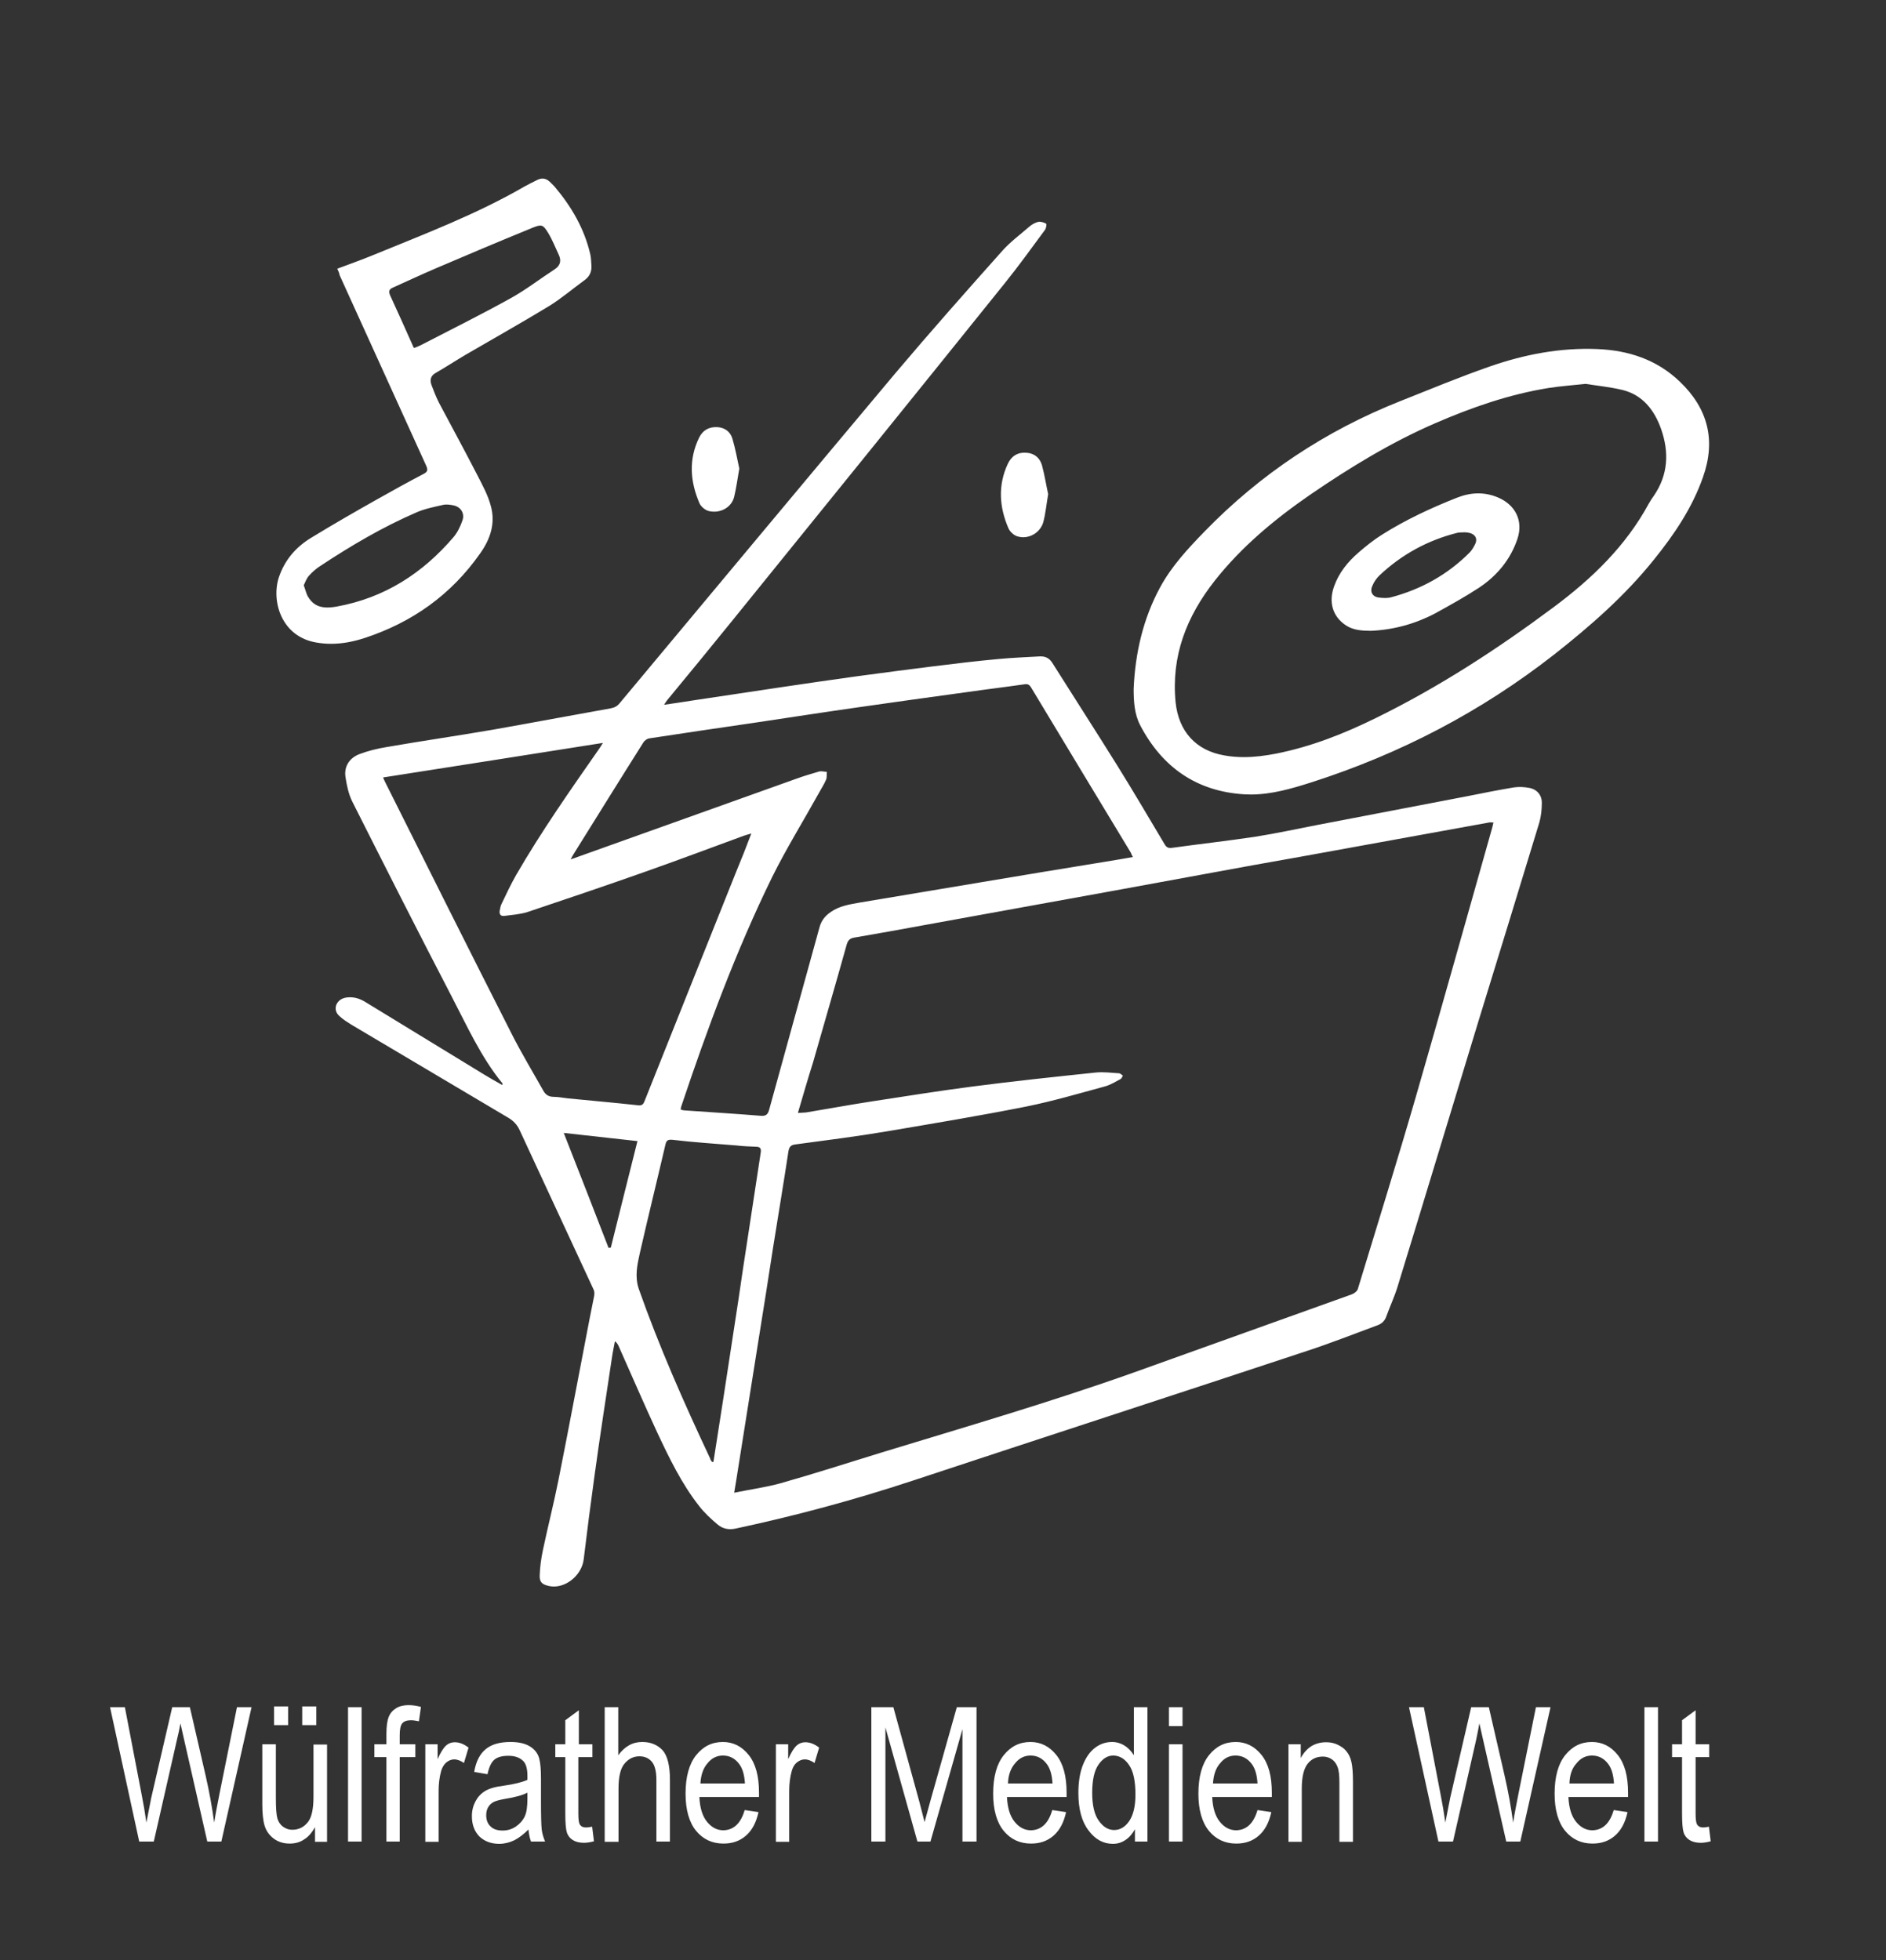 <?xml version="1.0" encoding="UTF-8"?>
<svg width="737px" height="766px" viewBox="0 0 737 766" xmlns="http://www.w3.org/2000/svg" xmlns:xlink="http://www.w3.org/1999/xlink" version="1.1">
 <rect x="0" y="0" width="737" height="766" fill="#333333" stroke="none"/>
 <!-- Generated by Pixelmator Pro 2.1.2 -->
 <path id="Pfad" d="M54.4 719.6 L43 667.1 48.8 667.1 55.4 701.5 C56.1 705 56.7 708.6 57.2 712.2 L59.1 702.5 67.3 667.1 74.2 667.1 80.3 693.6 C81.8 700.1 82.9 706.3 83.7 712.2 84.2 708.8 85 705 85.8 700.8 L92.6 667.1 98.3 667.1 86.5 719.6 81 719.6 71.9 679.6 70.5 673.4 C70.1 675.7 69.7 677.7 69.2 679.6 L60.1 719.6 Z M123.1 719.6 L123.1 714 C121.9 716.1 120.5 717.8 118.8 718.8 117.2 719.9 115.3 720.4 113.2 720.4 110.7 720.4 108.6 719.7 106.9 718.4 105.2 717.1 104 715.4 103.4 713.4 102.8 711.4 102.5 708.6 102.5 705.1 L102.5 681.6 107.8 681.6 107.8 702.7 C107.8 706.6 108 709.2 108.4 710.6 108.8 711.9 109.5 713 110.6 713.8 111.7 714.6 112.9 715 114.2 715 116.7 715 118.8 714 120.4 711.9 121.8 710.1 122.5 706.8 122.5 702.1 L122.5 681.7 127.8 681.7 127.8 719.7 123.1 719.7 Z M107.1 674.1 L107.1 666.8 112.6 666.8 112.6 674.1 Z M118.1 674.1 L118.1 666.8 123.6 666.8 123.6 674.1 Z M136 719.6 L136 667.1 141.3 667.1 141.3 719.6 Z M151 719.6 L151 686.6 146.3 686.6 146.3 681.6 151 681.6 151 677.6 C151 674.6 151.3 672.4 151.9 670.9 152.5 669.4 153.5 668.3 154.8 667.5 156.1 666.7 157.7 666.3 159.6 666.3 161.1 666.3 162.8 666.5 164.5 667 L163.7 672.6 C162.6 672.4 161.6 672.2 160.6 672.2 159 672.2 157.9 672.6 157.2 673.4 156.5 674.2 156.2 675.8 156.2 678.1 L156.2 681.6 162.3 681.6 162.3 686.6 156.2 686.6 156.2 719.6 Z M166.2 719.6 L166.2 681.6 171 681.6 171 687.4 C172.2 684.7 173.3 683 174.3 682.1 175.3 681.2 176.5 680.8 177.7 680.8 179.5 680.8 181.3 681.5 183.1 682.9 L181.3 688.9 C180 688 178.7 687.5 177.5 687.5 176.4 687.5 175.4 687.9 174.4 688.7 173.5 689.5 172.8 690.6 172.4 692 171.7 694.5 171.4 697.1 171.4 699.8 L171.4 719.7 166.2 719.7 Z M206.5 714.9 C204.7 716.7 202.9 718.1 201 719.1 199.1 720 197.1 720.5 195.1 720.5 191.9 720.5 189.3 719.5 187.3 717.6 185.4 715.6 184.4 713 184.4 709.7 184.4 707.5 184.9 705.6 185.8 703.9 186.7 702.2 187.9 700.9 189.5 699.9 191.1 698.9 193.5 698.2 196.7 697.8 201 697.2 204.1 696.4 206.1 695.5 L206.1 693.9 C206.1 691.3 205.6 689.5 204.7 688.4 203.4 686.9 201.4 686.1 198.7 686.1 196.2 686.1 194.4 686.6 193.2 687.6 192 688.6 191.1 690.5 190.5 693.3 L185.3 692.4 C186 688.3 187.5 685.4 189.8 683.5 192.1 681.6 195.3 680.7 199.5 680.7 202.8 680.7 205.3 681.3 207.2 682.5 209.1 683.7 210.2 685.3 210.7 687.1 211.2 688.9 211.4 691.6 211.4 695 L211.4 703.6 C211.4 709.6 211.5 713.4 211.7 715 211.9 716.6 212.4 718.1 213 719.6 L207.5 719.6 C207 718.3 206.7 716.7 206.5 714.9 Z M206.1 700.5 C204.2 701.5 201.3 702.3 197.5 702.9 195.3 703.3 193.7 703.7 192.8 704.2 191.9 704.7 191.2 705.4 190.7 706.3 190.2 707.2 190 708.2 190 709.4 190 711.2 190.6 712.7 191.7 713.7 192.8 714.8 194.4 715.3 196.4 715.3 198.3 715.3 200 714.8 201.5 713.8 203 712.8 204.2 711.5 205 709.9 205.8 708.3 206.1 705.9 206.1 702.8 Z M231.4 713.8 L232.1 719.5 C230.6 719.9 229.3 720.1 228.2 720.1 226.4 720.1 224.9 719.7 223.8 719 222.7 718.3 221.9 717.3 221.5 716 221.1 714.7 220.9 712.2 220.9 708.5 L220.9 686.6 217 686.6 217 681.6 220.9 681.6 220.9 672.2 226.2 668.3 226.2 681.6 231.5 681.6 231.5 686.6 226 686.6 226 708.8 C226 710.9 226.2 712.2 226.5 712.8 227 713.7 227.8 714.1 229 714.1 229.6 714.1 230.4 714 231.4 713.8 Z M236.3 719.6 L236.3 667.1 241.6 667.1 241.6 685.9 C242.8 684.2 244.2 682.9 245.8 682 247.4 681.1 249.1 680.7 251 680.7 254.3 680.7 256.9 681.8 258.9 683.9 260.8 686 261.8 689.9 261.8 695.5 L261.8 719.6 256.5 719.6 256.5 695.5 C256.5 692.2 255.9 689.8 254.7 688.4 253.5 687 251.9 686.3 249.9 686.3 247.6 686.3 245.7 687.2 244.1 689.1 242.5 690.9 241.7 694.2 241.7 698.9 L241.7 719.7 236.3 719.7 Z M291 707.3 L296.4 708.1 C295.5 712.2 293.9 715.2 291.5 717.3 289.1 719.4 286.2 720.4 282.7 720.4 278.3 720.4 274.7 718.7 272 715.4 269.3 712.1 267.9 707.2 267.9 700.9 267.9 694.3 269.3 689.3 272 685.9 274.8 682.4 278.2 680.7 282.5 680.7 286.5 680.7 289.9 682.4 292.6 685.8 295.3 689.2 296.6 694.1 296.6 700.5 L296.6 702.2 273.3 702.2 C273.5 706.5 274.5 709.7 276.3 711.9 278.1 714.1 280.2 715.2 282.7 715.2 286.7 715.1 289.5 712.5 291 707.3 Z M273.7 696.9 L291.1 696.9 C290.9 693.6 290.2 691.2 289 689.5 287.3 687.1 285.1 686 282.5 686 280.1 686 278.1 687 276.5 689 274.8 690.9 273.9 693.6 273.7 696.9 Z M303.2 719.6 L303.2 681.6 308 681.6 308 687.4 C309.2 684.7 310.3 683 311.3 682.1 312.3 681.2 313.5 680.8 314.7 680.8 316.5 680.8 318.3 681.5 320.1 682.9 L318.3 688.9 C317 688 315.7 687.5 314.5 687.5 313.4 687.5 312.4 687.9 311.4 688.7 310.4 689.5 309.8 690.6 309.4 692 308.7 694.5 308.4 697.1 308.4 699.8 L308.4 719.7 303.2 719.7 Z M340.5 719.6 L340.5 667.1 349.1 667.1 359.3 704.2 361.3 712 C361.8 710.1 362.6 707.3 363.6 703.6 L373.9 667.1 381.6 667.1 381.6 719.6 376.1 719.6 376.1 675.7 363.6 719.6 358.5 719.6 346 675 346 719.6 Z M411.2 707.3 L416.6 708.1 C415.7 712.2 414.1 715.2 411.7 717.3 409.3 719.4 406.4 720.4 402.9 720.4 398.5 720.4 394.9 718.7 392.2 715.4 389.5 712.1 388.1 707.2 388.1 700.9 388.1 694.3 389.5 689.3 392.2 685.9 395 682.4 398.4 680.7 402.7 680.7 406.7 680.7 410.1 682.4 412.8 685.8 415.5 689.2 416.8 694.1 416.8 700.5 L416.8 702.2 393.5 702.2 C393.7 706.5 394.7 709.7 396.5 711.9 398.3 714.1 400.4 715.2 402.9 715.2 406.9 715.1 409.7 712.5 411.2 707.3 Z M393.9 696.9 L411.3 696.9 C411.1 693.6 410.4 691.2 409.2 689.5 407.5 687.1 405.3 686 402.7 686 400.3 686 398.3 687 396.7 689 395 690.9 394 693.6 393.9 696.9 Z M443.5 719.6 L443.5 714.8 C442.5 716.6 441.3 718 439.8 719 438.3 720 436.7 720.5 434.9 720.5 431.2 720.5 428 718.8 425.4 715.3 422.7 711.8 421.4 706.9 421.4 700.6 421.4 696.3 422 692.6 423.2 689.6 424.4 686.6 426 684.4 428 682.9 430 681.4 432.2 680.7 434.6 680.7 436.3 680.7 438 681.2 439.4 682.1 440.9 683 442.1 684.3 443.1 685.9 L443.1 667.1 448.4 667.1 448.4 719.6 Z M426.8 700.6 C426.8 705.5 427.7 709.2 429.4 711.5 431.1 713.9 433.1 715.1 435.4 715.1 437.6 715.1 439.6 714 441.2 711.7 442.8 709.4 443.7 706 443.7 701.3 443.7 696 442.9 692.1 441.2 689.7 439.6 687.3 437.5 686 435 686 432.8 686 430.9 687.2 429.3 689.5 427.6 691.9 426.8 695.6 426.8 700.6 Z M456.8 674.5 L456.8 667.1 462.1 667.1 462.1 674.5 Z M456.8 719.6 L456.8 681.6 462.1 681.6 462.1 719.6 Z M491.4 707.3 L496.8 708.1 C495.9 712.2 494.3 715.2 491.9 717.3 489.5 719.4 486.6 720.4 483.1 720.4 478.7 720.4 475.1 718.7 472.4 715.4 469.7 712.1 468.3 707.2 468.3 700.9 468.3 694.3 469.7 689.3 472.4 685.9 475.2 682.4 478.6 680.7 482.9 680.7 486.9 680.7 490.3 682.4 493 685.8 495.7 689.2 497 694.1 497 700.5 L497 702.2 473.7 702.2 C473.9 706.5 474.9 709.7 476.7 711.9 478.5 714.1 480.6 715.2 483.1 715.2 487.1 715.1 489.9 712.5 491.4 707.3 Z M474 696.9 L491.4 696.9 C491.2 693.6 490.5 691.2 489.3 689.5 487.6 687.1 485.4 686 482.8 686 480.4 686 478.4 687 476.8 689 475.1 690.9 474.2 693.6 474 696.9 Z M503.5 719.6 L503.5 681.6 508.3 681.6 508.3 687 C509.4 684.9 510.8 683.4 512.5 682.3 514.2 681.3 516.1 680.8 518.2 680.8 519.9 680.8 521.4 681.1 522.8 681.8 524.2 682.5 525.4 683.3 526.2 684.4 527.1 685.5 527.7 686.8 528.1 688.5 528.5 690.2 528.7 692.8 528.7 696.3 L528.7 719.7 523.4 719.7 523.4 696.6 C523.4 693.8 523.2 691.8 522.7 690.5 522.2 689.2 521.5 688.2 520.5 687.5 519.5 686.8 518.3 686.4 517 686.4 514.5 686.4 512.5 687.3 511 689.2 509.5 691.1 508.7 694.3 508.7 698.9 L508.7 719.7 503.5 719.7 Z M562.1 719.6 L550.6 667.1 556.4 667.1 563 701.5 C563.7 705 564.3 708.6 564.8 712.2 L566.7 702.5 574.9 667.1 581.8 667.1 587.9 693.6 C589.4 700.1 590.5 706.3 591.3 712.2 591.8 708.8 592.6 705 593.4 700.8 L600.2 667.1 605.9 667.1 594.1 719.6 588.6 719.6 579.5 679.6 578.1 673.4 C577.7 675.7 577.3 677.7 576.9 679.6 L567.8 719.6 Z M630.6 707.3 L636 708.1 C635.1 712.2 633.5 715.2 631.1 717.3 628.7 719.4 625.8 720.4 622.3 720.4 617.9 720.4 614.3 718.7 611.6 715.4 608.9 712.1 607.5 707.2 607.5 700.9 607.5 694.3 608.9 689.3 611.6 685.9 614.4 682.4 617.8 680.7 622.1 680.7 626.1 680.7 629.5 682.4 632.2 685.8 634.9 689.2 636.2 694.1 636.2 700.5 L636.2 702.2 612.9 702.2 C613.1 706.5 614.1 709.7 615.9 711.9 617.7 714.1 619.8 715.2 622.3 715.2 626.3 715.1 629.1 712.5 630.6 707.3 Z M613.3 696.9 L630.7 696.9 C630.5 693.6 629.8 691.2 628.6 689.5 626.9 687.1 624.7 686 622.1 686 619.7 686 617.7 687 616.1 689 614.3 690.9 613.4 693.6 613.3 696.9 Z M642.6 719.6 L642.6 667.1 647.9 667.1 647.9 719.6 Z M667.8 713.8 L668.5 719.5 C667 719.9 665.7 720.1 664.6 720.1 662.8 720.1 661.3 719.7 660.2 719 659.1 718.3 658.3 717.3 657.9 716 657.5 714.7 657.3 712.2 657.3 708.5 L657.3 686.6 653.4 686.6 653.4 681.6 657.3 681.6 657.3 672.2 662.6 668.3 662.6 681.6 667.9 681.6 667.9 686.6 662.6 686.6 662.6 708.8 C662.6 710.9 662.8 712.2 663.1 712.8 663.6 713.7 664.4 714.1 665.6 714.1 666.1 714.1 666.9 714 667.8 713.8 Z M216.321 619.956 C215.644 619.948 214.967 619.864 214.299 619.7 211.799 619.1 210.801 618.201 210.901 615.601 211.001 612.201 211.5 608.799 212.2 605.499 214.1 596.499 216.4 587.499 218.2 578.499 222.4 557.499 226.301 536.4 230.401 515.3 231.001 512.3 231.6 509.3 232.2 506.3 232.3 505.5 232.301 504.599 232.001 503.999 222.401 483.199 212.7 462.5 203.1 441.7 202.1 439.5 200.601 437.9 198.501 436.7 178.101 424.6 157.699 412.499 137.299 400.399 135.699 399.399 134.1 398.401 132.7 397.101 131.4 396.001 130.801 394.4 131.401 392.7 132.101 391 133.499 390.1 135.299 389.8 137.999 389.4 140.4 390.099 142.7 391.499 158.2 400.999 173.7 410.4 189.2 419.899 191.5 421.299 193.799 422.599 196.299 423.999 196.299 423.499 196.399 423.3 196.299 423.3 187.899 413 182.501 400.9 176.401 389.2 163.301 364 150.5 338.7 137.7 313.3 136.2 310.3 135.501 306.901 135.001 303.601 134.401 299.401 136.601 296.2 140.401 294.7 143.801 293.4 147.5 292.499 151.2 291.899 165 289.499 178.899 287.501 192.799 285.101 208.099 282.401 223.4 279.5 238.6 276.8 240.2 276.5 241.299 275.901 242.299 274.601 278.199 231.601 314.001 188.6 350.001 145.7 363.6 129.6 377.6 113.801 391.6 98.101 394.7 94.601 398.6 91.701 402.2 88.601 403.2 87.701 404.5 87 405.7 86.7 406.6 86.5 407.899 86.899 408.799 87.399 409.099 87.599 408.799 89.299 408.299 89.899 403.199 96.799 398.1 103.901 392.7 110.601 357.4 154.5 322 198.301 286.501 242.101 278.001 252.601 269.399 263.099 260.799 273.499 260.399 273.999 260.101 274.499 259.501 275.399 263.601 274.799 267.199 274.3 270.799 273.7 282.099 272 293.499 270.301 304.799 268.601 314.699 267.101 324.7 265.7 334.6 264.3 344.3 263 354 261.699 363.7 260.499 372.6 259.399 381.501 258.299 390.401 257.499 395.701 256.999 400.999 256.799 406.299 256.499 408.399 256.399 410 257.099 411.2 258.999 419.7 272.499 428.3 285.8 436.7 299.3 443 309.4 449 319.699 455.1 329.899 455.8 331.099 456.501 331.5 458.001 331.3 468.801 329.8 479.599 328.599 490.299 326.999 498.599 325.699 506.8 323.9 515.1 322.3 534.6 318.6 554.001 314.801 573.501 311.101 579.501 309.901 585.501 308.7 591.501 307.7 593.501 307.4 595.7 307.499 597.7 307.899 600.7 308.499 602.601 310.799 602.501 313.899 602.501 316.399 602.201 319.099 601.501 321.499 593.601 347.499 585.6 373.499 577.6 399.499 567.1 433.899 556.7 468.4 546.1 502.899 544.9 506.799 543.1 510.599 541.7 514.499 541.1 516.199 539.9 517.299 538.2 517.899 529 521.299 519.9 524.899 510.7 527.899 459.4 544.899 408 561.601 356.6 578.601 333.9 586.101 310.9 592.3 287.501 597.3 284.801 597.9 282.401 597.4 280.401 595.7 277.801 593.5 275.3 591.199 273.2 588.499 266.3 579.699 261.499 569.7 256.799 559.7 251.599 548.5 246.7 537.099 241.7 525.899 241.4 525.299 241.099 524.701 240.299 524.101 239.899 526.301 239.4 528.5 239.1 530.7 236.8 546.1 234.399 561.4 232.299 576.8 230.799 587.6 229.4 598.5 228.1 609.3 227.388 615.178 221.836 620.026 216.321 619.956 Z M286.901 583.3 C293.201 582 299.201 581.201 305.001 579.601 318.1 575.901 331.1 571.7 344.1 567.7 377.2 557.6 410.5 547.9 443.1 536.3 471.5 526.1 499.8 516 528.2 505.8 529.1 505.5 530.3 504.6 530.6 503.7 538.2 478.7 545.999 453.699 553.299 428.499 563.399 393.499 573.2 358.499 583.1 323.499 583.3 322.799 583.4 322.199 583.6 321.399 582.8 321.399 582.301 321.299 581.901 321.399 569.601 323.599 557.301 325.901 545.001 328.101 532.701 330.301 520.4 332.6 508.1 334.8 495.7 337 483.301 339.199 471.001 341.499 459.401 343.599 447.7 345.799 436.1 347.899 423.6 350.199 411.1 352.4 398.6 354.7 386.3 356.9 374 359.199 361.7 361.399 352.4 363.099 343.1 364.799 333.7 366.399 332.1 366.699 331.401 367.399 330.901 368.999 326.601 384.399 322.1 399.8 317.7 415.2 315.7 421.5 313.799 428.099 311.799 434.899 312.999 434.799 314.001 434.8 315.001 434.7 323.5 433.3 332.1 431.699 340.6 430.399 353.7 428.399 366.699 426.301 379.799 424.601 395.899 422.501 412 420.801 428.2 419.101 431.2 418.801 434.299 419.199 437.299 419.399 437.799 419.399 438.299 420 438.799 420.3 438.499 420.8 438.299 421.5 437.799 421.7 435.899 422.7 434.001 423.899 431.901 424.499 421.601 427.299 411.401 430.299 401.001 432.399 382.901 435.999 364.7 439.001 346.501 442.101 334.601 444.101 322.699 445.6 310.799 447.2 308.999 447.4 308.4 448.199 308.1 449.899 306.2 462.399 304.1 474.999 302.1 487.499 300.2 499.799 298.299 512 296.299 524.3 293.699 540.5 291.2 556.6 288.6 572.8 288.1 576.2 287.501 579.6 286.901 583.3 Z M278.299 571.3 C278.499 571.3 278.599 571.2 278.799 571.2 280.099 562.9 281.4 554.5 282.7 546.2 284 537.7 285.3 529.2 286.6 520.7 287.9 512.3 289.201 503.799 290.401 495.399 291.601 487.799 292.701 480.199 293.901 472.499 295.001 465.099 296.199 457.6 297.299 450.2 297.499 448.7 296.901 448.101 295.501 448.101 292.901 448.001 290.299 447.901 287.799 447.601 279.499 446.901 271.201 446.399 262.901 445.399 260.801 445.199 260.401 445.699 260.001 447.399 256.701 461.599 253.201 475.7 250.001 489.8 249.001 494.3 248 498.801 249.6 503.601 257.6 526.3 267.301 548.2 277.501 569.899 277.601 570.499 277.999 570.9 278.299 571.3 Z M237.799 487.601 C238.099 487.601 238.4 487.499 238.7 487.499 242.1 473.699 245.6 459.899 249.1 445.899 239.3 444.799 230.099 443.8 220.299 442.7 226.299 458 232.099 472.801 237.799 487.601 Z M297.958 436.028 C299.572 435.983 300.163 435.162 300.6 433.499 307.1 409.799 313.7 386.199 320.2 362.499 320.9 359.799 322.4 357.899 324.6 356.399 328 353.999 332.001 353.4 335.901 352.7 351.601 350.1 367.4 347.4 383.1 344.8 399.2 342.1 415.401 339.4 431.501 336.8 435.201 336.2 438.8 335.599 442.7 334.899 442.3 334.199 442.101 333.7 441.901 333.2 428.901 311.7 415.901 290.2 402.901 268.601 402.201 267.501 401.599 267.199 400.299 267.399 392.699 268.499 385.101 269.399 377.501 270.499 363.401 272.399 349.399 274.399 335.299 276.399 321.899 278.299 308.4 280.399 295.001 282.399 281.301 284.399 267.601 286.399 253.901 288.499 252.901 288.599 251.799 289.4 251.299 290.3 242.199 304.7 233.299 319.099 224.299 333.499 223.899 334.099 223.601 334.7 223.001 335.8 224.201 335.4 224.9 335.199 225.6 334.899 254 324.699 282.501 314.599 310.901 304.399 313.901 303.299 316.901 302.399 320.001 301.499 321.001 301.199 322.1 301.601 323.1 301.601 323 302.601 323.199 303.8 322.799 304.7 322.099 306.4 321 308 320.1 309.7 314 320.7 307.3 331.5 301.7 342.8 287.6 371.6 276.499 401.701 266.299 432.101 266.099 432.501 266.101 433.001 266.001 433.601 266.601 433.701 267.001 433.899 267.501 433.899 277.4 434.599 287.3 435.199 297.2 435.999 297.475 436.024 297.727 436.035 297.958 436.028 Z M249.85 431.939 C251.025 431.94 251.463 431.338 251.901 430.2 263.801 400.3 275.8 370.4 287.7 340.601 289.7 335.801 291.6 331 293.6 325.7 292.3 326.1 291.4 326.301 290.6 326.601 277.5 331.401 264.501 336.299 251.401 340.899 236.401 346.199 221.3 351.299 206.1 356.399 203.2 357.299 200.1 357.499 197.1 357.899 195.6 358.099 194.999 357.2 195.299 355.7 195.499 354.8 195.601 353.9 196.001 353.2 197.801 349.4 199.6 345.599 201.7 341.899 211.6 324.8 222.9 308.699 234.2 292.499 234.6 291.899 235 291.3 235.6 290.3 206.7 294.9 178.3 299.3 149.7 303.8 150.1 304.7 150.3 305.3 150.6 305.8 167 338.6 183.401 371.401 200.001 404.101 203.801 411.601 208.1 418.699 212.2 425.999 213.1 427.699 214.301 428.601 216.401 428.601 218.201 428.601 220.001 429 221.901 429.2 231.001 430.1 240.199 430.899 249.299 431.899 249.499 431.924 249.682 431.938 249.85 431.939 Z M488.92 310.464 C488.083 310.467 487.245 310.446 486.401 310.399 467.601 309.299 454.101 299.8 445.501 283.3 443.301 279 443.001 274.1 443.001 269.2 443.601 255.2 446.701 241.699 453.401 229.399 457.801 221.299 464.101 214.499 470.501 207.899 492.4 185.3 518 168.3 547.299 156.7 558.899 152.1 570.4 147.3 582.2 143.2 595.7 138.5 609.7 135.799 624.2 136.399 636.4 136.899 647.401 140.501 656.401 149.101 667.401 159.601 670.601 171.999 665.501 186.399 661.301 198.399 654.299 208.8 646.299 218.7 634.999 232.8 621.501 244.6 607.401 255.7 578.801 278.1 547.1 294.6 512.501 305.7 504.797 308.147 497.011 310.43 488.92 310.464 Z M486.038 295.849 C490.225 295.852 494.413 295.312 498.6 294.499 512.3 291.799 525.2 286.701 537.6 280.601 562.3 268.501 585.2 253.6 607.2 237.2 622.1 226.1 635.299 213.4 644.299 196.8 644.899 195.7 645.599 194.7 646.299 193.7 651.899 185.5 652.3 176.701 649.1 167.601 646.5 160.301 642 154.399 634.1 152.399 629.1 151.199 623.9 150.699 619.6 149.999 614.1 150.599 609.7 150.901 605.2 151.601 589.7 154.101 575.099 159.199 560.799 165.399 543.5 172.899 527.5 182.7 512.001 193.3 498.101 202.9 485.2 213.599 474.7 226.899 463.7 240.899 457.601 256.299 459.401 274.499 460.601 285.799 467.301 293.3 478.501 295.2 481.013 295.65 483.525 295.847 486.038 295.849 Z M129.155 251.573 C127.384 251.56 125.599 251.41 123.799 251.101 109.899 248.901 105.901 234.799 109.001 225.499 111.301 218.799 115.601 213.8 121.501 210.2 130.001 205 138.701 200.001 147.401 195.101 153.401 191.701 159.401 188.4 165.501 185.2 167.001 184.4 167.3 183.801 166.6 182.101 155.3 157.301 144 132.399 132.7 107.499 132.6 106.799 132.299 105.999 131.799 104.999 136.599 103.199 141.401 101.501 146.001 99.601 166 91.401 186.3 83.7 205.1 72.8 206.7 71.9 208.401 71.1 210.001 70.3 211.801 69.4 213.399 69.699 214.799 70.999 215.399 71.599 216.1 72.199 216.7 72.899 223.3 80.699 228.4 89.399 230.7 99.499 231 100.899 231 102.3 231.1 103.7 231.3 106.1 230.401 108.099 228.401 109.499 223.701 112.899 219.301 116.7 214.401 119.7 203.701 126.2 192.801 132.301 182.001 138.601 178.101 140.901 174.299 143.4 170.299 145.7 168.299 146.8 167.9 148.399 168.6 150.399 169.5 152.799 170.401 155.1 171.501 157.3 176.501 166.7 181.601 176.101 186.501 185.601 188.501 189.501 190.699 193.5 191.799 197.7 193.699 204.5 191.6 210.7 187.6 216.3 176.3 232.4 161.1 243.2 142.501 249.3 138.116 250.737 133.68 251.606 129.155 251.573 Z M535.799 246.499 C532.399 246.499 528.901 246.299 526.001 244.399 520.801 240.999 519.099 235.4 521.299 229.2 523.199 223.8 526.701 219.5 531.001 215.8 533.901 213.3 536.9 210.899 540.1 208.899 549.3 203.099 559.199 198.499 569.299 194.499 574.599 192.399 579.999 192.099 585.399 194.399 592.199 197.299 595.301 203.499 593.001 210.499 590.301 218.599 584.999 225 577.899 229.7 572.399 233.3 566.599 236.5 560.799 239.7 552.999 243.8 544.599 246.099 535.799 246.499 Z M127.696 237.386 C128.876 237.406 130.2 237.274 131.7 236.999 150.3 233.599 165.199 224 177.299 209.8 178.799 208 179.9 205.699 180.7 203.399 181.7 200.699 180.099 198.099 177.299 197.499 175.899 197.199 174.4 197 173.1 197.3 169.6 198.1 165.999 198.8 162.799 200.2 149.599 205.9 137.2 213.2 125.1 221.2 123.5 222.2 122.099 223.499 120.799 224.899 119.799 225.999 119.3 227.4 118.7 228.7 119.3 230.3 119.6 231.699 120.2 232.899 121.925 235.899 124.157 237.325 127.696 237.386 Z M541.237 233.675 C542.049 233.675 542.85 233.599 543.6 233.399 555.3 230.299 565.6 224.599 574.2 215.999 575.2 214.999 576 213.6 576.6 212.3 577.3 210.5 576.599 209.099 574.799 208.399 573.799 208.099 572.899 207.999 572.399 207.999 571.099 208.099 570.301 208 569.501 208.2 557.901 211.1 547.701 216.699 539.001 224.899 537.901 225.999 536.899 227.399 536.299 228.899 535.199 231.199 536.299 233.199 538.799 233.499 539.599 233.599 540.424 233.675 541.237 233.675 Z M399.69 209.935 C398.992 209.922 398.289 209.814 397.6 209.601 396.2 209.201 394.7 207.799 394.1 206.499 390.5 198.199 389.899 189.7 393.799 181.3 395.099 178.5 397.301 176.799 400.501 176.899 403.901 176.899 406.3 178.699 407.2 181.899 408.2 185.599 408.8 189.501 409.6 193.101 408.9 197.101 408.6 200.599 407.7 203.999 406.725 207.493 403.439 209.865 399.989 209.935 399.889 209.937 399.79 209.936 399.69 209.935 Z M278.95 199.944 C278.296 199.937 277.641 199.857 277.001 199.7 275.601 199.4 274.001 198 273.401 196.8 269.701 188.3 269 179.599 273.2 170.999 274.6 168.199 276.9 166.799 280.1 166.899 283.2 166.999 285.4 168.699 286.2 171.399 287.4 175.399 288.101 179.501 288.901 183.101 288.201 187.201 287.701 190.701 286.901 194.101 285.973 197.898 282.481 199.985 278.95 199.944 Z M161.799 135.999 C162.799 135.599 163.601 135.299 164.401 134.899 176.201 128.799 188.099 122.899 199.799 116.399 205.699 113.099 211.099 108.9 216.799 105.2 218.799 103.9 219.401 102.099 218.501 99.899 217.101 96.899 215.9 93.799 214.2 90.999 212.2 87.699 211.6 87.599 208.1 88.999 195.4 94.199 182.8 99.499 170.2 104.899 164.6 107.299 159.101 109.899 153.501 112.399 152.101 112.999 151.801 113.8 152.401 115.3 155.401 121.8 158.3 128.3 161.2 134.8 161.3 135.2 161.499 135.499 161.799 135.999 Z" fill="#ffffff" fill-opacity="1" stroke="none"/>
</svg>
